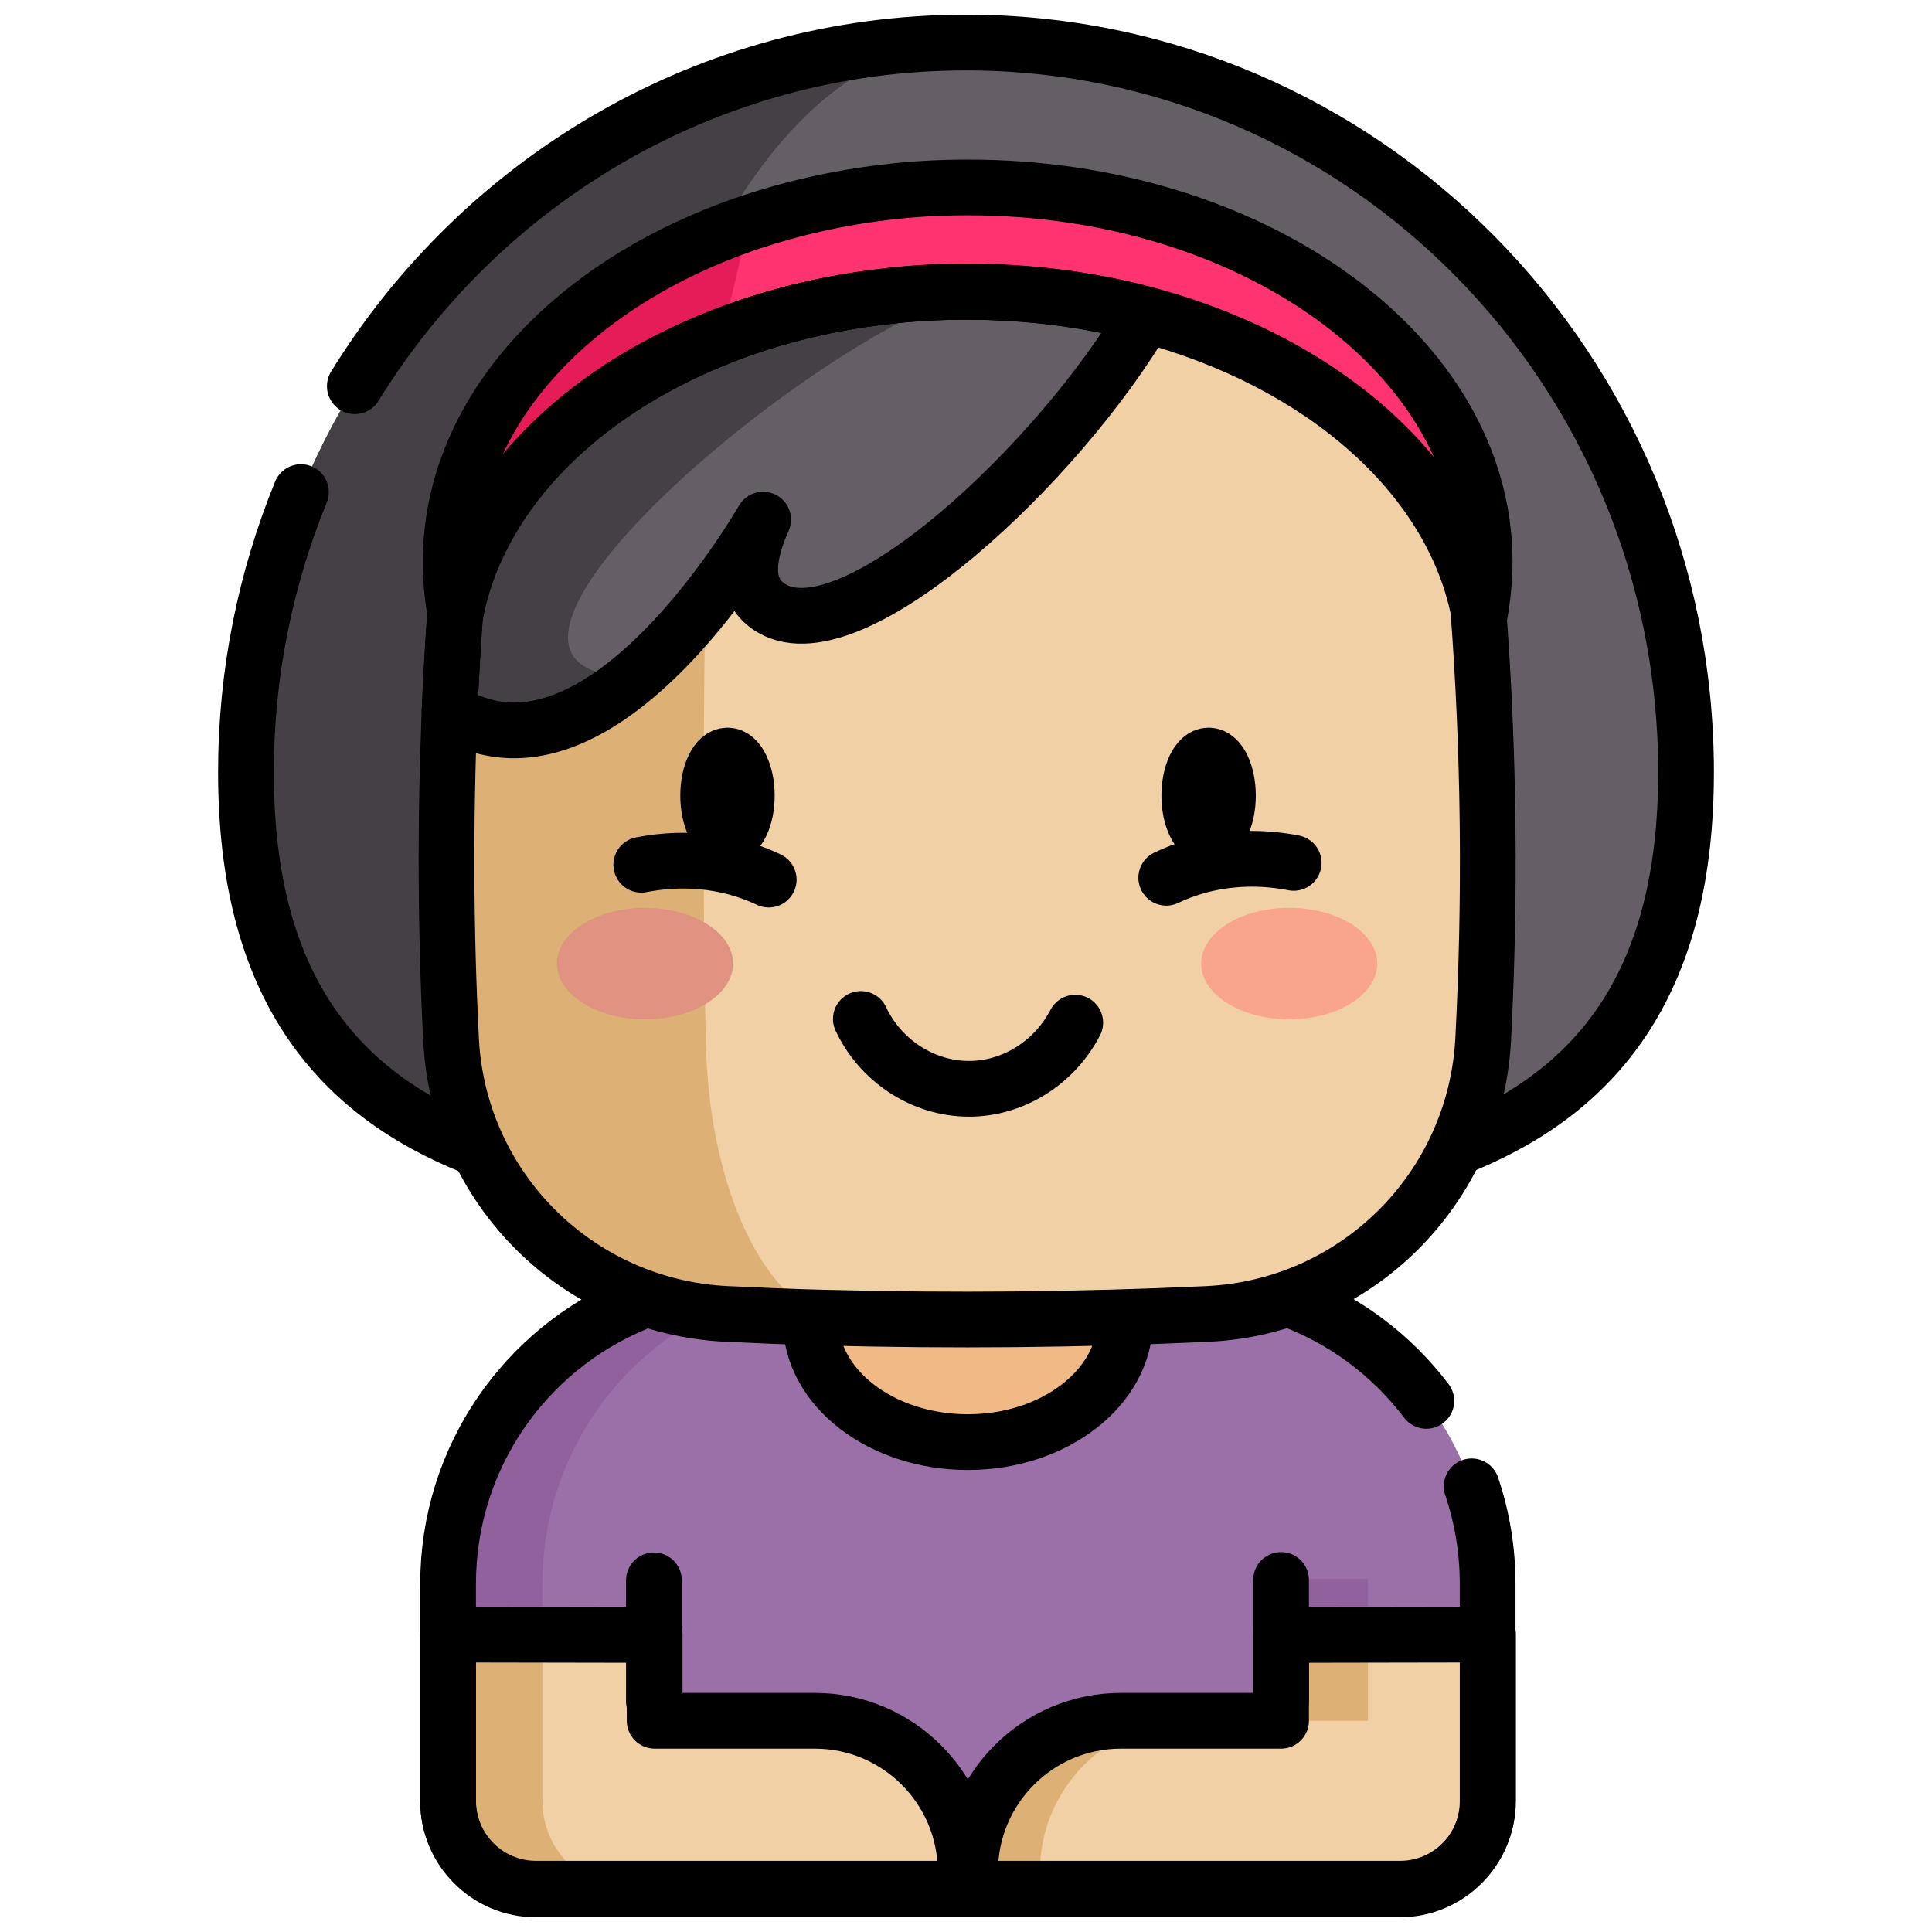 <?xml version="1.0" encoding="UTF-8" standalone="no"?> <!-- Created with Keyshape --> <svg xmlns="http://www.w3.org/2000/svg" viewBox="0 0 520 520" text-rendering="geometricPrecision" shape-rendering="geometricPrecision" style="white-space: pre;"><style> @keyframes yourself-head_t { 0% { transform: translate(260px,355.151px) rotate(0deg) translate(-193.8px,-343.701px); } 4.348% { transform: translate(260px,355.151px) rotate(0deg) translate(-193.8px,-343.701px); animation-timing-function: cubic-bezier(0,0,0.58,1); } 14.478% { transform: translate(260px,355.151px) rotate(5deg) translate(-193.8px,-343.701px); } 63.783% { transform: translate(260px,355.151px) rotate(5deg) translate(-193.8px,-343.701px); animation-timing-function: cubic-bezier(0,0,0.58,1); } 73.913% { transform: translate(260px,355.151px) rotate(0deg) translate(-193.8px,-343.701px); } 100% { transform: translate(260px,355.151px) rotate(0deg) translate(-193.8px,-343.701px); } } @keyframes yourself-cheeks_o { 0% { opacity: 1; } 4.348% { opacity: 1; } 14.478% { opacity: 0; } 55.087% { opacity: 0; } 65.217% { opacity: 1; } 100% { opacity: 1; } } @keyframes yourself-mouth_t { 0% { transform: translate(194.35px,281.6px) scale(1,1) translate(-28.85px,-18.8px); } 4.348% { transform: translate(194.35px,281.6px) scale(1,1) translate(-28.85px,-18.8px); animation-timing-function: cubic-bezier(0,0,0.58,1); } 14.478% { transform: translate(194.35px,291.6px) scale(1.157,1.04) translate(-28.85px,-18.8px); } 55.087% { transform: translate(194.35px,291.6px) scale(1.157,1.04) translate(-28.85px,-18.8px); animation-timing-function: cubic-bezier(0,0,0.58,1); } 65.217% { transform: translate(194.35px,281.6px) scale(1,1) translate(-28.85px,-18.8px); } 100% { transform: translate(194.35px,281.6px) scale(1,1) translate(-28.85px,-18.8px); } } @keyframes yourself-cheek-left_t { 0% { transform: translate(106.4px,220.2px); } 4.348% { transform: translate(106.4px,220.2px); animation-timing-function: cubic-bezier(0,0,0.58,1); } 14.478% { transform: translate(106.4px,223.2px); } 55.087% { transform: translate(106.4px,223.2px); animation-timing-function: cubic-bezier(0,0,0.58,1); } 65.217% { transform: translate(106.4px,220.2px); } 100% { transform: translate(106.4px,220.2px); } } @keyframes cheek-left_o { 0% { opacity: 1; } 4.348% { opacity: 1; animation-timing-function: cubic-bezier(0,0,0.58,1); } 14.478% { opacity: 0; } 55.087% { opacity: 0; animation-timing-function: cubic-bezier(0,0,0.58,1); } 65.217% { opacity: 1; } 100% { opacity: 1; } } @keyframes yourself-cheek-right_t { 0% { transform: translate(247.7px,219.7px); } 4.348% { transform: translate(247.7px,219.7px); animation-timing-function: cubic-bezier(0,0,0.58,1); } 14.478% { transform: translate(247.7px,222.7px); } 55.087% { transform: translate(247.7px,222.7px); animation-timing-function: cubic-bezier(0,0,0.58,1); } 65.217% { transform: translate(247.7px,219.7px); } 100% { transform: translate(247.7px,219.7px); } } @keyframes cheek-right_o { 0% { opacity: 1; } 4.348% { opacity: 1; animation-timing-function: cubic-bezier(0,0,0.58,1); } 14.478% { opacity: 0; } 55.087% { opacity: 0; animation-timing-function: cubic-bezier(0,0,0.58,1); } 65.217% { opacity: 1; } 100% { opacity: 1; } } @keyframes yourself-a0_t { 0% { transform: translate(194.35px,202.7px); } 4.348% { transform: translate(194.35px,202.7px); animation-timing-function: cubic-bezier(0,0,0.58,1); } 14.478% { transform: translate(194.35px,212.7px); } 63.783% { transform: translate(194.35px,212.7px); animation-timing-function: cubic-bezier(0,0,0.58,1); } 73.913% { transform: translate(194.35px,202.7px); } 100% { transform: translate(194.35px,202.7px); } } @keyframes yourself-eyes_t { 0% { transform: scale(1,1) translate(-69.95px,-10.8px); } 26.087% { transform: scale(1,1) translate(-69.95px,-10.8px); animation-timing-function: cubic-bezier(0.42,0,1,1); } 30.435% { transform: scale(1,0.1) translate(-69.95px,-10.8px); animation-timing-function: cubic-bezier(0,0,0.58,1); } 34.783% { transform: scale(1,1) translate(-69.95px,-10.8px); animation-timing-function: cubic-bezier(0.42,0,1,1); } 39.13% { transform: scale(1,0.1) translate(-69.95px,-10.8px); animation-timing-function: cubic-bezier(0,0,0.58,1); } 43.478% { transform: scale(1,1) translate(-69.95px,-10.8px); } 100% { transform: scale(1,1) translate(-69.95px,-10.8px); } } </style><g id="yourself-torso" transform="translate(260.55,426.6) translate(-139.95,-81.95)"><path id="yourself-Fill-369" d="M252.5,333.2L136.1,333.2C91,333.2,54.4,369.8,54.4,414.9L54.4,473.4C54.4,486.5,65,497.1,78.1,497.1L310.5,497.1C323.6,497.1,334.2,486.5,334.2,473.4L334.2,414.9C334.2,369.7,297.6,333.2,252.5,333.2Z" fill="#9B6FA7" stroke="none" stroke-width="1" fill-rule="evenodd" transform="translate(139.9,81.95) translate(-194.3,-415.15)"></path><path id="yourself-Fill-370" d="M79.8,414.8L79.8,473.3C79.8,486.4,90.4,497,103.5,497L78.1,497C65,497,54.4,486.4,54.4,473.3L54.4,414.8C54.4,369.7,91,333.2,136.1,333.2L161.5,333.2C116.4,333.2,79.8,369.7,79.8,414.8Z" fill="#91619E" stroke="none" stroke-width="1" fill-rule="evenodd" transform="translate(53.55,81.9) translate(-107.95,-415.1)"></path><path id="yourself-Fill-371" d="M236.6,343.3L236.6,344C236.6,362,217.6,376.7,194.3,376.7C171,376.7,152,362.1,152,344L152,343.3" fill="#F1B986" stroke="none" stroke-width="1" fill-rule="evenodd" transform="translate(139.9,26.8) translate(-194.3,-360)"></path><path id="yourself-Fill-372" d="M110,428.6L110,451.7L153.1,451.7C175.5,451.7,193.7,469.9,193.7,492.3L193.7,496.9L78.1,496.9C65,496.9,54.4,486.3,54.4,473.2L54.4,428.5L110,428.6Z" fill="#F1D0A5" stroke="none" stroke-width="1" fill-rule="evenodd" transform="translate(69.65,129.5) translate(-124.05,-462.7)"></path><path id="yourself-Fill-373" d="M78,497L103.4,497C90.3,497,79.8,486.4,79.8,473.3L79.8,428.6L54.4,428.6L54.4,473.3C54.4,486.4,65,497,78,497Z" fill="#DDB075" stroke="none" stroke-width="1" fill-rule="evenodd" transform="translate(24.5,129.6) translate(-78.9,-462.8)"></path><path id="yourself-Fill-374" d="M278.6,428.6L278.6,451.7L235.5,451.7C213.1,451.7,194.9,469.9,194.9,492.3L194.9,496.9L310.6,496.9C323.7,496.9,334.3,486.3,334.3,473.2L334.3,428.5L278.6,428.6Z" fill="#F1D0A5" stroke="none" stroke-width="1" fill-rule="evenodd" transform="translate(210.2,129.5) translate(-264.6,-462.7)"></path><path id="yourself-Fill-375" fill="#DDB075" d="M278.6,451.7L302,451.7L302,428.3L278.6,428.3Z" stroke="none" stroke-width="1" fill-rule="evenodd" transform="translate(235.9,106.8) translate(-290.3,-440)"></path><path id="yourself-Fill-376" fill="#91619E" d="M278.6,428.3L302,428.3L302,413.5L278.6,413.5Z" stroke="none" stroke-width="1" fill-rule="evenodd" transform="translate(235.9,87.7) translate(-290.3,-420.9)"></path><path id="yourself-Fill-377" d="M235.5,451.7L254.3,451.7C231.8,451.7,213.7,469.9,213.7,492.3L213.7,496.9L194.8,496.9L194.8,492.3C194.8,469.9,213,451.7,235.5,451.7Z" fill="#DDB075" stroke="none" stroke-width="1" fill-rule="evenodd" transform="translate(170.15,141.1) translate(-224.55,-474.3)"></path><path id="yourself-Stroke-388" d="M110,428.6L110,451.7L153.1,451.7C175.5,451.7,193.7,469.9,193.7,492.3L193.7,496.9L78.1,496.9C65,496.9,54.4,486.3,54.4,473.2L54.4,428.5L110,428.6Z" stroke="#000000" stroke-width="15" stroke-linecap="round" stroke-linejoin="round" fill="none" fill-rule="evenodd" transform="translate(69.65,129.5) translate(-124.05,-462.7)"></path><path id="yourself-Stroke-389" d="M278.6,428.6L278.6,451.7L235.5,451.7C213.1,451.7,194.9,469.9,194.9,492.3L194.9,496.9L310.6,496.9C323.7,496.9,334.3,486.3,334.3,473.2L334.3,428.5L278.6,428.6Z" stroke="#000000" stroke-width="15" stroke-linecap="round" stroke-linejoin="round" fill="none" fill-rule="evenodd" transform="translate(210.2,129.5) translate(-264.6,-462.7)"></path><path id="yourself-Stroke-390" d="M317.7,365.6C308.3,353.2,295.4,343.5,280.4,338.1" stroke="#000000" stroke-width="15" stroke-linecap="round" stroke-linejoin="round" fill="none" fill-rule="evenodd" transform="translate(244.65,18.65) translate(-299.05,-351.85)"></path><path id="yourself-Stroke-391" d="M104.8,339.4C75.2,351.7,54.4,380.8,54.4,414.9L54.4,473.4C54.4,486.5,65,497.1,78.1,497.1L310.5,497.1C323.6,497.1,334.2,486.5,334.2,473.4L334.2,414.9C334.2,405.7,332.7,396.9,329.9,388.6" stroke="#000000" stroke-width="15" stroke-linecap="round" stroke-linejoin="round" fill="none" fill-rule="evenodd" transform="translate(139.9,85.05) translate(-194.3,-418.25)"></path><path id="yourself-Stroke-392" d="M236.6,343.3L236.6,344C236.6,362,217.6,376.7,194.3,376.7C171,376.7,152,362.1,152,344L152,343.3" stroke="#000000" stroke-width="15" stroke-linecap="round" stroke-linejoin="round" fill="none" fill-rule="evenodd" transform="translate(139.9,26.8) translate(-194.3,-360)"></path><path id="yourself-Stroke-398" stroke="#000000" stroke-width="15" stroke-linecap="round" stroke-linejoin="round" d="M109.8,413.9L109.8,446.5" fill="none" fill-rule="evenodd" transform="translate(55.4,97) translate(-109.8,-430.2)"></path><path id="yourself-Stroke-399" stroke="#000000" stroke-width="15" stroke-linecap="round" stroke-linejoin="round" d="M278.6,413.8L278.6,446.4" fill="none" fill-rule="evenodd" transform="translate(224.2,96.9) translate(-278.6,-430.1)"></path></g><g id="yourself-head" transform="translate(260,355.151) translate(-193.8,-343.701)" style="animation: 2.3s linear infinite both yourself-head_t;"><path id="yourself-Fill-378" d="M387.6,196.4C387.6,87.9,300.8,0,193.8,0C86.8,0,0,88,0,196.4C0,304.8,86.8,313.1,193.8,313.1C300.8,313.1,387.6,304.9,387.6,196.4Z" fill="#665E66" stroke="none" stroke-width="1" fill-rule="evenodd" transform="translate(193.8,156.55) translate(-193.8,-156.55)"></path><path id="yourself-Fill-379" d="M191.3,313.1C85.4,313,0,304.1,0,196.4C0,88,86.8,0,193.8,0C139.3,0,95.2,88,95.2,196.4C95.2,303.2,138,312.8,191.3,313.1Z" fill="#454045" stroke="none" stroke-width="1" fill-rule="evenodd" transform="translate(96.9,156.55) translate(-96.9,-156.55)"></path><path id="yourself-Fill-380" d="M333,268.3C330.9,308.4,298.9,340.3,258.8,342.2C224.4,343.8,190,344.1,155.7,343.2L155.6,343.2C146.9,343,138.2,342.6,129.4,342.2C89.3,340.3,57.2,308.4,55.2,268.3C53.7,238.9,53.6,209.5,54.8,180C55.2,170.8,55.7,161.7,56.4,152.5C62.8,122.3,87.6,96.5,122.4,81.4C123.4,81,124.5,80.5,125.5,80.1C139.6,74.3,155.2,70.3,171.7,68.4C179,67.5,186.4,67.1,194,67.1C210.9,67.1,227.1,69.3,242.1,73.3C289,85.8,324.1,116,331.7,152.7C334.6,191.2,335,229.8,333,268.3Z" fill="#F1D0A5" stroke="none" stroke-width="1" fill-rule="evenodd" transform="translate(194.111,205.401) translate(-194.111,-205.401)"></path><path id="yourself-Fill-381" d="M155.6,343.1C146.8,342.9,138.1,342.5,129.4,342.1C89.3,340.2,57.2,308.3,55.2,268.2C53.2,229.6,53.6,191,56.4,152.4C62.8,122.2,87.6,96.4,122.4,81.3C123.4,80.9,124.5,80.4,125.5,80C123.1,138.1,122.6,222.3,123.8,269.8C124.7,306.5,138.1,336.3,155.6,343.1Z" fill="#DDB075" stroke="none" stroke-width="1" fill-rule="evenodd" transform="translate(104.775,211.55) translate(-104.775,-211.55)"></path><path id="yourself-Fill-382" d="M242.2,73.2C219.1,112.8,163.7,164.9,141.7,152.4C133.6,147.8,134.7,138.5,139.2,128.4C138.5,129.5,124.3,154.2,104.8,170.6C90,183.1,72.1,190.8,54.8,180C55.2,170.8,55.7,161.7,56.4,152.5C62.8,122.3,87.6,96.5,122.4,81.4C123.4,81,124.5,80.5,125.5,80.1C139.6,74.3,155.2,70.3,171.7,68.4C179,67.5,186.4,67.1,194,67.1C211,67.1,227.2,69.2,242.2,73.2Z" fill="#665E66" stroke="none" stroke-width="1" fill-rule="evenodd" transform="translate(148.5,126.12) translate(-148.5,-126.12)"></path><path id="yourself-Fill-383" d="M104.8,170.7C90,183.2,72.1,190.9,54.8,180.1C55.2,170.9,55.7,161.8,56.4,152.6C62.8,122.4,87.6,96.6,122.4,81.5C123.4,81.1,124.5,80.6,125.5,80.2C139.6,74.4,155.2,70.4,171.7,68.5C179,67.6,186.4,67.2,194,67.2C145.7,83.9,45.8,170.7,104.8,170.7Z" fill="#454045" stroke="none" stroke-width="1" fill-rule="evenodd" transform="translate(124.4,126.22) translate(-124.4,-126.22)"></path><g id="yourself-cheeks" opacity="1" transform="translate(194.1,247.9) translate(-110.4,-15)" style="animation: 2.3s linear infinite both yourself-cheeks_o;"><path id="yourself-Fill-384" d="M107.4,232.9C120.48,232.9,131.1,239.62,131.1,247.9C131.1,256.179,120.48,262.9,107.4,262.9C94.32,262.9,83.7,256.179,83.7,247.9C83.7,239.62,94.32,232.9,107.4,232.9Z" fill="#DF9380" stroke="none" stroke-width="1" fill-rule="evenodd" transform="translate(23.7,15) translate(-107.4,-247.9)"></path><path id="yourself-Fill-385" d="M280.8,232.9C293.88,232.9,304.5,239.62,304.5,247.9C304.5,256.179,293.88,262.9,280.8,262.9C267.72,262.9,257.1,256.179,257.1,247.9C257.1,239.62,267.72,232.9,280.8,232.9Z" fill="#F9A58E" stroke="none" stroke-width="1" fill-rule="evenodd" transform="translate(197.1,15) translate(-280.8,-247.9)"></path></g><path id="yourself-Fill-386" d="M333.4,139.7C333.4,144.5,332.9,149.2,332.1,153.8C322.7,104.8,264.5,67,194.2,67C186.6,67,179.1,67.4,171.9,68.3C156.4,70.1,141.7,73.8,128.4,79C126.4,79.8,124.5,80.6,122.6,81.4C87.4,96.7,62.3,123,56.4,153.8C55.5,149.2,55.1,144.5,55.1,139.8C55.1,103.1,82.2,71,122.7,53.4C126.9,51.6,131.2,49.9,135.7,48.4C147.1,44.6,159.3,41.8,172.1,40.3C179.4,39.4,186.8,39,194.4,39C271,39,333.4,84.1,333.4,139.7Z" fill="#FE336F" stroke="none" stroke-width="1" fill-rule="evenodd" transform="translate(194.25,96.4) translate(-194.25,-96.4)"></path><path id="yourself-Fill-387" d="M135.4,48.3L128.2,79C126.2,79.8,124.3,80.6,122.4,81.4C87.2,96.7,62.1,123,56.2,153.8C55.3,149.2,54.9,144.5,54.9,139.8C54.9,103.1,82,71,122.5,53.4C126.6,51.5,130.9,49.8,135.4,48.3Z" fill="#E51C58" stroke="none" stroke-width="1" fill-rule="evenodd" transform="translate(95.15,101.05) translate(-95.15,-101.05)"></path><path id="yourself-Stroke-393" d="M333,268.3C330.9,308.4,298.9,340.3,258.8,342.2C224.4,343.8,190,344.1,155.7,343.2L155.6,343.2C146.9,343,138.2,342.6,129.4,342.2C89.3,340.3,57.2,308.4,55.2,268.3C53.7,238.9,53.6,209.5,54.8,180C55.2,170.8,55.7,161.7,56.4,152.5C62.8,122.3,87.6,96.5,122.4,81.4C123.4,81,124.5,80.5,125.5,80.1C139.6,74.3,155.2,70.3,171.7,68.4C179,67.5,186.4,67.1,194,67.1C210.9,67.1,227.1,69.3,242.1,73.3C289,85.8,324.1,116,331.7,152.7C334.6,191.2,335,229.8,333,268.3Z" stroke="#000000" stroke-width="15" stroke-linecap="round" stroke-linejoin="round" fill="none" fill-rule="evenodd" transform="translate(194.111,205.401) translate(-194.111,-205.401)"></path><path id="yourself-Stroke-394" d="M14.8,121C5.3,144.2,0,169.7,0,196.4C0,253.1,23.7,282.4,61.5,297.4" stroke="#000000" stroke-width="15" stroke-linecap="round" stroke-linejoin="round" fill="none" fill-rule="evenodd" transform="translate(30.75,209.2) translate(-30.75,-209.2)"></path><path id="yourself-Stroke-395" d="M328.1,296.6C364.8,281.3,387.6,252,387.6,196.4C387.6,87.9,300.8,0,193.8,0C124.4,0,63.5,37,29.3,92.5" stroke="#000000" stroke-width="15" stroke-linecap="round" stroke-linejoin="round" fill="none" fill-rule="evenodd" transform="translate(208.45,148.3) translate(-208.45,-148.3)"></path><path id="yourself-Stroke-396" d="M333.4,139.7C333.4,144.5,332.9,149.2,332.1,153.8C322.7,104.8,264.5,67,194.2,67C186.6,67,179.1,67.4,171.9,68.3C156.4,70.1,141.7,73.8,128.4,79C126.4,79.8,124.5,80.6,122.6,81.4C87.4,96.7,62.3,123,56.4,153.8C55.5,149.2,55.1,144.5,55.1,139.8C55.1,103.1,82.2,71,122.7,53.4C126.9,51.6,131.2,49.9,135.7,48.4C147.1,44.6,159.3,41.8,172.1,40.3C179.4,39.4,186.8,39,194.4,39C271,39,333.4,84.1,333.4,139.7Z" stroke="#000000" stroke-width="15" stroke-linecap="round" stroke-linejoin="round" fill="none" fill-rule="evenodd" transform="translate(194.25,96.4) translate(-194.25,-96.4)"></path><path id="yourself-Stroke-397" d="M242.2,73.2C219.1,112.8,163.7,164.9,141.7,152.4C133.6,147.8,134.7,138.5,139.2,128.4C138.5,129.5,124.3,154.2,104.8,170.6C90,183.1,72.1,190.8,54.8,180C55.2,170.8,55.7,161.7,56.4,152.5C62.8,122.3,87.6,96.5,122.4,81.4C123.4,81,124.5,80.5,125.5,80.1C139.6,74.3,155.2,70.3,171.7,68.4C179,67.5,186.4,67.1,194,67.1C211,67.1,227.2,69.2,242.2,73.2Z" stroke="#000000" stroke-width="15" stroke-linecap="round" stroke-linejoin="round" fill="none" fill-rule="evenodd" transform="translate(148.5,126.12) translate(-148.5,-126.12)"></path><g id="yourself-mouth" transform="translate(194.35,281.6) translate(-28.85,-18.8)" style="animation: 2.3s linear infinite both yourself-mouth_t;"><path id="yourself-Stroke-400" d="M223.2,253.8C217.7,264.4,206.7,271.6,194.6,271.6C182.1,271.6,170.7,263.9,165.5,252.8" stroke="#000000" stroke-width="15" stroke-linecap="round" stroke-linejoin="round" fill="none" fill-rule="evenodd" transform="translate(28.85,9.4) translate(-194.35,-262.2)"></path></g><g id="yourself-cheek-left" opacity="1" transform="translate(123.55,222.75) translate(-17.15,-2.55)" style="animation: 2.3s linear infinite both yourself-cheek-left_t, 2.3s linear infinite both cheek-left_o;"><path id="yourself-Stroke-401" d="M106.4,221.3C110,220.6,113.8,220.2,117.6,220.2C125.9,220.2,133.8,222,140.7,225.3" stroke="#000000" stroke-width="15" stroke-linecap="round" stroke-linejoin="round" fill="none" fill-rule="evenodd" transform="translate(17.15,2.55) translate(-123.55,-222.75)"></path></g><g id="yourself-cheek-right" opacity="1" transform="translate(264.85,222.25) translate(-17.15,-2.55)" style="animation: 2.3s linear infinite both yourself-cheek-right_t, 2.3s linear infinite both cheek-right_o;"><path id="yourself-Stroke-402" d="M282,220.8C278.4,220.1,274.6,219.7,270.8,219.7C262.5,219.7,254.6,221.5,247.7,224.8" stroke="#000000" stroke-width="15" stroke-linecap="round" stroke-linejoin="round" fill="none" fill-rule="evenodd" transform="translate(17.15,2.55) translate(-264.85,-222.25)"></path></g><g id="yourself-eyes" style="animation: 2.3s linear infinite both yourself-a0_t;"><g transform="translate(194.35,202.7) translate(-69.95,-10.8)" style="animation: 2.3s linear infinite both yourself-eyes_t;"><path id="yourself-Stroke-403" d="M129.6,191.9C132.47,191.9,134.8,196.74,134.8,202.7C134.8,208.66,132.47,213.5,129.6,213.5C126.73,213.5,124.4,208.66,124.4,202.7C124.4,196.74,126.73,191.9,129.6,191.9Z" stroke="#000000" stroke-width="15" stroke-linecap="round" stroke-linejoin="round" fill="none" fill-rule="evenodd" transform="translate(5.2,10.8) translate(-129.6,-202.7)"></path><path id="yourself-Stroke-404" d="M259.1,191.9C261.97,191.9,264.3,196.74,264.3,202.7C264.3,208.66,261.97,213.5,259.1,213.5C256.23,213.5,253.9,208.66,253.9,202.7C253.9,196.74,256.23,191.9,259.1,191.9Z" stroke="#000000" stroke-width="15" stroke-linecap="round" stroke-linejoin="round" fill="none" fill-rule="evenodd" transform="translate(134.7,10.8) translate(-259.1,-202.7)"></path></g></g></g></svg> 